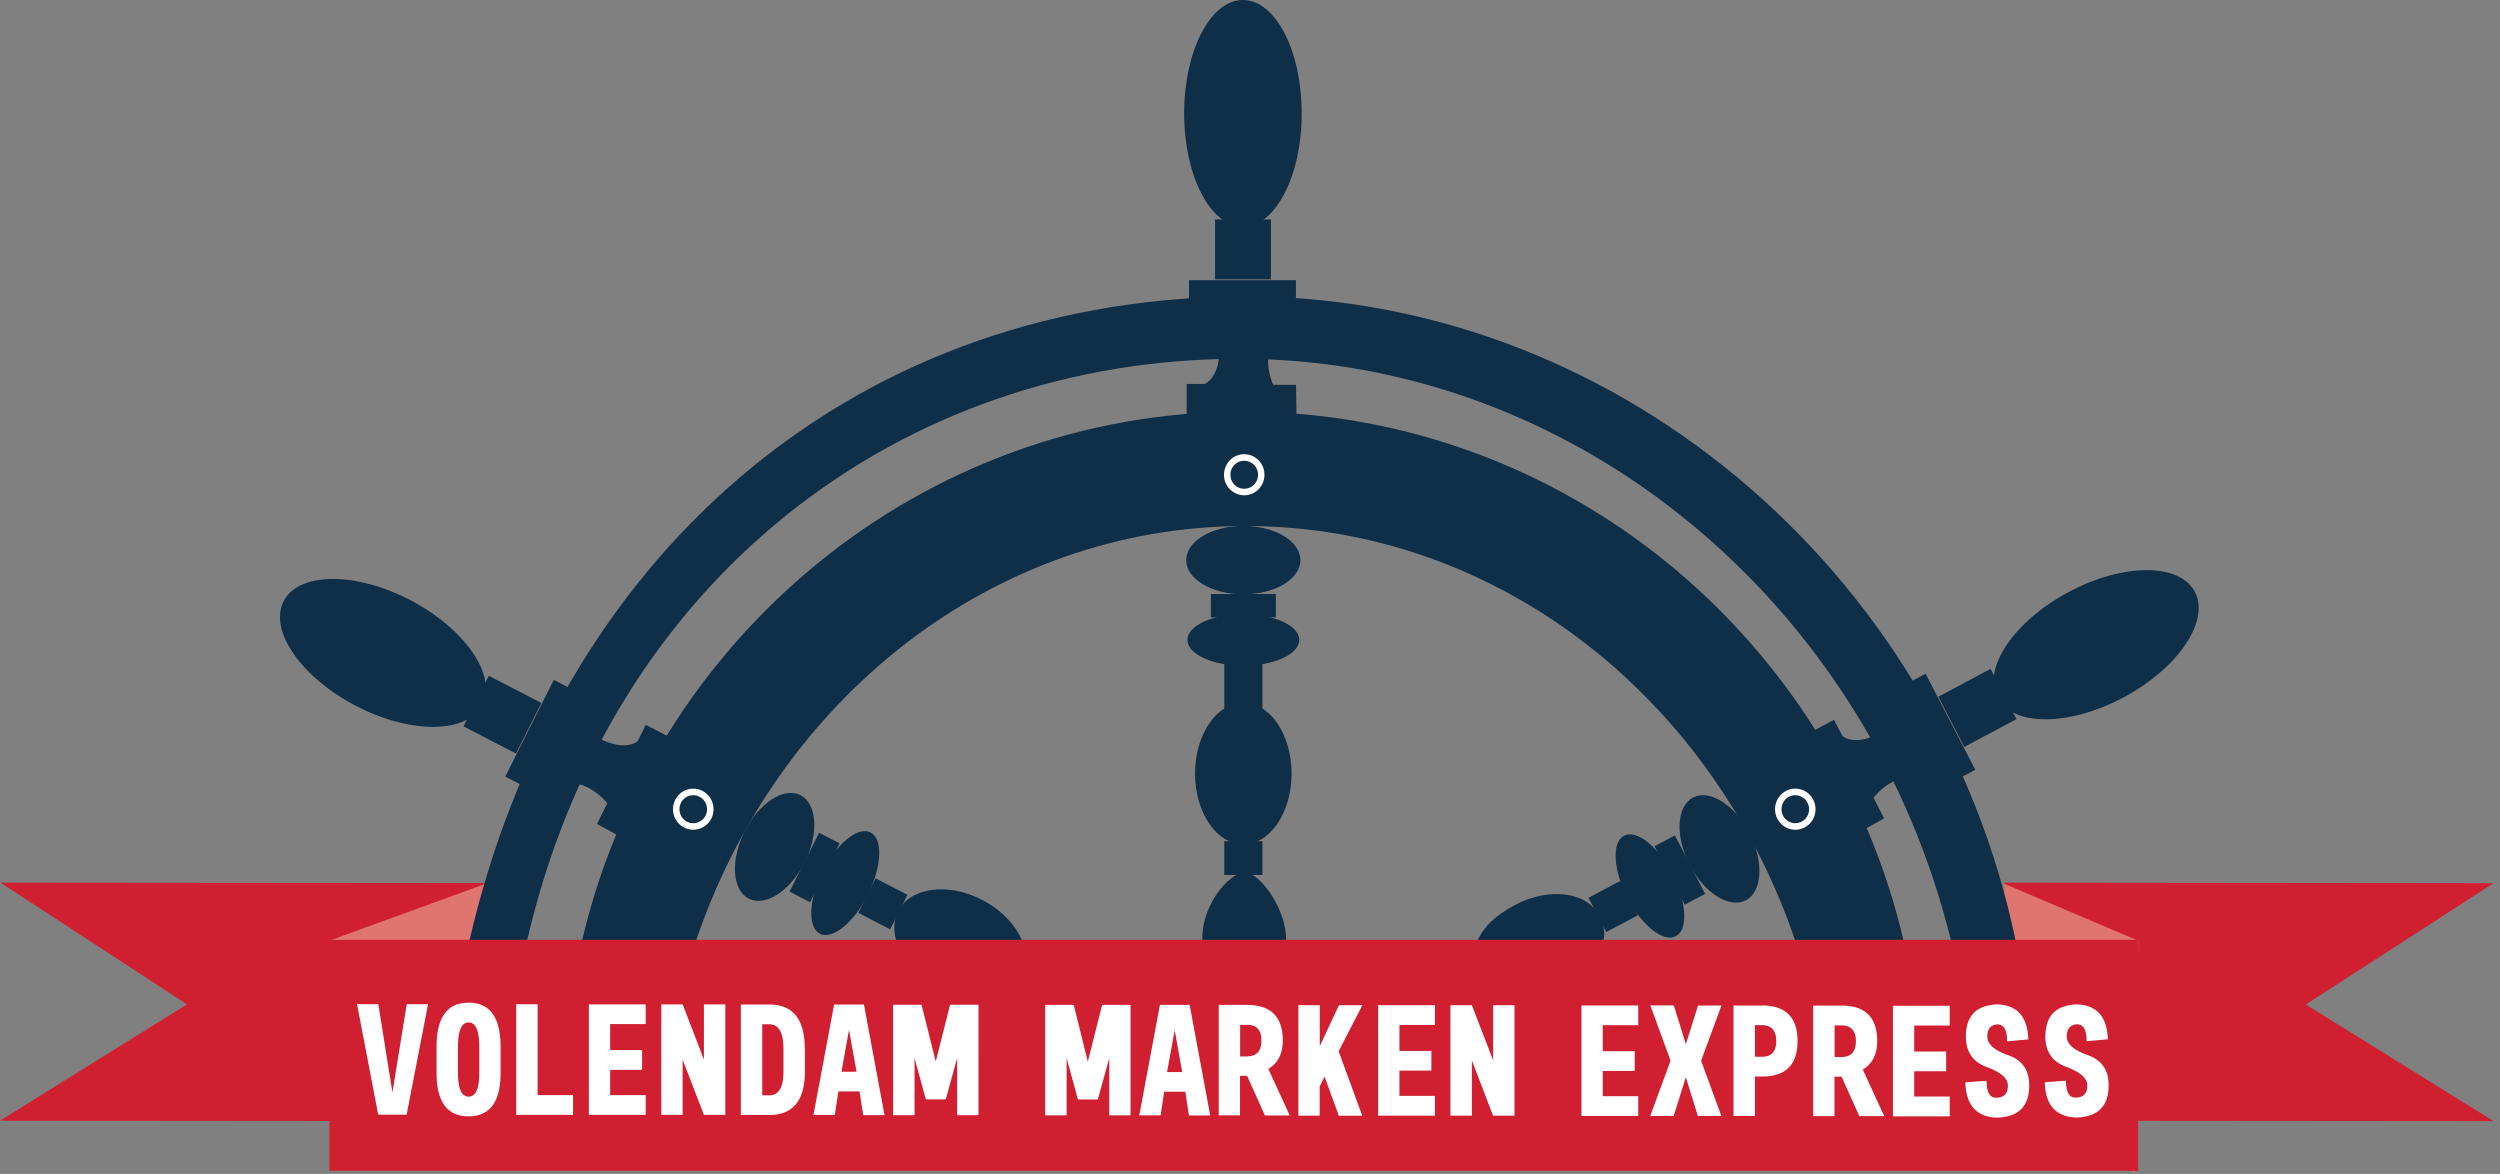 <svg xmlns="http://www.w3.org/2000/svg" width="115" height="54" fill="none" viewBox="0 0 115 54"><rect x="0" y="0" width="115" height="54" fill="#808080" stroke="none"/><path fill="#D01F30" d="m92.198 40.602 22.503.025-8.635 5.58 8.64 5.365-22.517-.02.01-10.95Z"/><path fill="#E0746E" d="m98.209 54-6.02-4.535.004-8.813 6.165 2.62L98.209 54Z"/><path fill="#D01F30" d="m22.344 40.622-22.32-.02 8.576 5.6-8.6 5.35 22.33.02.014-10.95Z"/><path fill="#E0746E" d="m16.081 51.858 6.347-3.876-.084-7.33-7.184 2.614.921 8.592Z"/><path stroke="#fff" stroke-miterlimit="10" d="M32.726 37.455a.79.79 0 0 1-.782.794.79.79 0 0 1-.782-.794.79.79 0 0 1 .782-.795.79.79 0 0 1 .782.795Z"/><path fill="#0F2E48" d="M57.298 24.197c11.67 0 21.602 8.019 25.335 19.235h4.97C84.382 29.395 71.979 18.933 57.17 18.933c-14.809 0-27.211 10.457-30.434 24.5h5.228c3.733-11.217 13.665-19.236 25.334-19.236Z"/><path fill="#0F2E48" d="M80.316 41.411c-.758.402-1.921-.327-2.594-1.629-.674-1.302-.604-2.69.153-3.092.757-.402 1.921.327 2.594 1.63.674 1.301.604 2.689-.153 3.091Z"/><path fill="#0F2E48" d="m77.045 38.428-.938.5 1.39 2.689.938-.5-1.39-2.689Z"/><path fill="#0F2E48" d="M77.093 43.065c-.57.302-1.57-.482-2.228-1.76-.659-1.276-.733-2.558-.164-2.86.57-.307 1.57.483 2.228 1.76.659 1.277.733 2.559.164 2.86Z"/><path fill="#0F2E48" d="m74.528 40.525-1.456.775.814 1.576 1.456-.775-.814-1.576Z"/><path fill="#0F2E48" d="M73.558 42.115c-.57-1.1-2.308-1.317-3.877-.482-.91.487-1.49 1.035-1.772 1.78h5.812c.154-.493.055-.875-.168-1.303l.005.005ZM34.44 41.336c.762.392 1.916-.352 2.574-1.664.659-1.313.574-2.695-.188-3.092-.763-.392-1.916.352-2.575 1.664-.658 1.312-.574 2.694.189 3.092Z"/><path fill="#0F2E48" d="m37.677 38.308-1.357 2.705.944.489 1.357-2.706-.944-.488Z"/><path fill="#0F2E48" d="M37.712 42.95c.574.296 1.565-.503 2.208-1.79.644-1.287.703-2.57.13-2.866-.575-.297-1.565.503-2.21 1.79-.643 1.287-.702 2.569-.123 2.865h-.005Z"/><path fill="#0F2E48" d="m40.277 40.406-.796 1.585 1.465.758.796-1.586-1.465-.757Z"/><path fill="#0F2E48" d="M45.178 41.396c-1.579-.82-3.312-.578-3.871.528-.228.452-.218.985-.025 1.508h5.798c-.268-.774-.946-1.543-1.902-2.036ZM59.819 25.766c0 .87-1.174 1.573-2.624 1.573-1.451 0-2.63-.703-2.63-1.573s1.179-1.574 2.63-1.574c1.45 0 2.624.704 2.624 1.574Z"/><path fill="#0F2E48" d="M58.69 27.324H55.7V28.4h2.99v-1.076Z"/><path fill="#0F2E48" d="M59.764 29.436c0 .653-1.154 1.186-2.57 1.186s-2.574-.533-2.574-1.186c0-.654 1.154-1.187 2.575-1.187 1.42 0 2.57.533 2.57 1.187Z"/><path fill="#0F2E48" d="M58.07 30.451h-1.752v2.162h1.753v-2.162ZM58.07 38.696h-1.752v1.554h1.753v-1.554Z"/><path fill="#0F2E48" d="M59.413 35.584c0 1.8-.995 3.258-2.218 3.258-1.223 0-2.223-1.458-2.223-3.258s.995-3.257 2.223-3.257c1.227 0 2.218 1.458 2.218 3.258ZM57.264 40.134c-.743 0-2.104 1.61-1.946 3.303l3.822.04c.193-1.412-1.133-3.343-1.876-3.343ZM59.878 5.213c0 2.881-1.208 5.214-2.703 5.214-1.495 0-2.704-2.333-2.704-5.214C54.471 2.333 55.68 0 57.175 0s2.703 2.333 2.703 5.213Z"/><path fill="#0F2E48" d="M58.462 10.095h-2.57v2.755h2.57v-2.755ZM59.61 12.89h-4.916v1.433h4.917V12.89ZM59.07 14.469H55.6v1.468h3.47v-1.468ZM56.105 16.048s.035 1.246-.688 1.613h-.832v2.021h5.065l-.034-1.98h-1.05s-.361-.734-.183-1.614l-2.278-.035v-.005ZM97.674 32.085c-2.51 1.337-5.11 1.337-5.802-.005-.694-1.342.782-3.514 3.292-4.851 2.51-1.338 5.11-1.338 5.803.005.693 1.342-.783 3.514-3.293 4.851Z"/><path fill="#0F2E48" d="m91.565 30.77-2.403 1.28 1.194 2.31 2.403-1.28-1.194-2.31ZM88.578 30.991l-1.25.666 2.285 4.42 1.25-.665-2.285-4.42ZM87.62 32.534l-1.28.683 1.612 3.12 1.28-.682-1.613-3.12ZM86.48 33.73s-1.074.613-1.728.13l-.386-.75-1.763.941 2.352 4.55 1.713-.955-.485-.946s.47-.668 1.327-.915l-1.025-2.066-.005.01ZM16.388 32.477c2.525 1.308 5.124 1.272 5.803-.075.678-1.347-.822-3.504-3.347-4.811s-5.125-1.272-5.803.075c-.678 1.352.822 3.504 3.347 4.811Z"/><path fill="#0F2E48" d="m22.486 31.087-1.166 2.325 2.417 1.25 1.166-2.325-2.417-1.25ZM25.475 31.274l-2.232 4.449 1.258.65 2.231-4.449-1.257-.65ZM26.448 32.81l-1.575 3.14 1.288.667 1.575-3.14-1.288-.666ZM27.602 33.986s1.08.598 1.728.11l.376-.754 1.773.915-2.297 4.58-1.723-.935.475-.95s-.48-.659-1.337-.895l1-2.077.005.006Z"/><path fill="#0F2E48" d="M57.016 16.505c15.492 0 28.95 11.272 32.742 26.812h2.97c-3.545-17.119-18.62-29.939-35.97-29.678-17.853.272-31.136 12.132-35.176 29.678h2.653c3.828-16.651 17.19-26.812 32.771-26.812h.01Z"/><path fill="#fff" d="M57.234 22.784a.937.937 0 0 1-.93-.945c0-.523.415-.945.93-.945.515 0 .93.422.93.945a.937.937 0 0 1-.93.945Zm0-1.588a.637.637 0 0 0-.634.643c0 .357.283.644.634.644a.637.637 0 0 0 .634-.644.637.637 0 0 0-.634-.643ZM82.584 38.168a.937.937 0 0 1-.931-.945c0-.523.416-.945.93-.945.515 0 .931.422.931.945a.937.937 0 0 1-.93.945Zm0-1.588a.637.637 0 0 0-.634.643c0 .357.282.644.633.644a.637.637 0 0 0 .634-.644.637.637 0 0 0-.633-.643Z"/><path fill="#D01F30" d="M98.353 43.231H15.155V53.86h83.198V43.231Z"/><path fill="#fff" d="m17.398 51.275-.975-5.083h.98l.649 4.068.658-4.068h.98l-.985 5.083h-1.307ZM23.027 48.158v1.197c0 1.332-.495 1.996-1.475 1.996-.98 0-1.47-.669-1.47-2.001v-1.197c0-1.357.494-2.03 1.475-2.03.98 0 1.47.678 1.47 2.035Zm-1.47-1.126c-.327 0-.49.372-.49 1.126v1.197c0 .724.163 1.09.49 1.09.327 0 .49-.361.49-1.09v-1.197c0-.749-.163-1.126-.49-1.126ZM23.745 51.28v-5.083h.985v4.178h1.63v.91h-2.62l.005-.005ZM29.701 46.202v.905h-1.634v1.197h1.47v.91h-1.47v1.161h1.634v.91h-2.614v-5.083h2.62-.006ZM30.42 51.285v-5.083h.984l.976 2.544v-2.544h.985v5.083h-.985l-.98-2.544v2.544h-.986.005ZM37.024 48.244v1.05c0 1.333-.55 1.996-1.639 1.996h-1.307v-5.082h1.307c1.09 0 1.634.678 1.634 2.036h.005Zm-1.634-1.127h-.327v3.268h.322c.436 0 .654-.362.654-1.09v-1.051c0-.75-.218-1.127-.654-1.127h.005ZM39.742 46.212l.946 5.083h-.98l-.169-1.09h-.975L38.4 51.29h-.98l.95-5.082h1.372v.005ZM38.707 49.3h.694l-.347-1.925-.347 1.925ZM42.39 46.218l.654 2.614.659-2.614h1.307V51.3h-.98v-2.634l-.525 1.905h-.916l-.52-1.905V51.3h-.985v-5.082h1.312-.005ZM49.392 46.223l.648 2.614.659-2.614h1.307v5.082h-.98v-2.634l-.525 1.905h-.916l-.52-1.905v2.634h-.985v-5.082h1.312ZM54.724 46.228l.946 5.082h-.98l-.164-1.09h-.975l-.164 1.085h-.98l.95-5.082h1.372l-.005.005Zm-1.035 3.087h.693l-.346-1.926-.352 1.925h.005ZM57.373 46.228c1.089 0 1.634.548 1.634 1.634 0 .608-.223 1.045-.664 1.307l.985 2.141h-1.143l-.817-1.82h-.327v1.815h-.98v-5.082h1.307l.005.005Zm0 2.363c.435 0 .653-.242.653-.724 0-.483-.218-.724-.653-.724h-.327v1.453h.327v-.005ZM60.71 46.233v1.89l.881-1.885h1.08l-1.095 2.121 1.09 2.966h-1.08l-.654-1.8-.227.453v1.343h-.98v-5.083h.985v-.005ZM66.007 46.238v.91h-1.633v1.196h1.47v.905h-1.47v1.162h1.633v.91h-2.614v-5.083h2.62-.006ZM66.72 51.32v-5.082h.986l.98 2.544v-2.544h.98v5.083h-.985l-.975-2.544v2.544h-.986ZM75.36 46.248v.91h-1.634v1.196h1.47v.91h-1.47v1.162h1.634v.91h-2.614v-5.083h2.619l-.005-.005ZM79.187 46.253l-.936 2.539.931 2.544h-1.08l-.554-1.785-.56 1.785H75.91l.936-2.544-.93-2.544h1.079l.554 1.785.56-1.78h1.079ZM81.054 46.253c1.089 0 1.633.548 1.633 1.634 0 1.09-.544 1.633-1.633 1.633h-.327v1.816h-.985v-5.083h1.312Zm0 2.358c.435 0 .653-.242.653-.724 0-.483-.218-.724-.653-.73h-.327v1.454h.327ZM84.717 46.258c1.09 0 1.634.548 1.634 1.634 0 .608-.223 1.045-.663 1.307l.985 2.142h-1.144l-.817-1.815h-.326v1.815h-.98v-5.083h1.311Zm0 2.363c.436 0 .654-.242.654-.724 0-.483-.218-.724-.654-.73h-.326v1.454h.326ZM89.688 46.263v.91h-1.634v1.196h1.47v.91h-1.47v1.162h1.634v.91h-2.614v-5.083h2.62l-.006-.005ZM90.43 47.68c0-.955.491-1.447 1.461-1.478.906.036 1.377.574 1.411 1.61l-.975.09c0-.513-.143-.77-.436-.78-.316.016-.475.202-.475.559 0 .346.322.638.966.86.643.225.965.688.96 1.392 0 .96-.495 1.453-1.485 1.478-.94-.03-1.421-.573-1.45-1.624l.975-.07c0 .522.143.779.435.779h.04c.337-.015.505-.201.505-.563 0-.327-.322-.614-.966-.845-.643-.236-.965-.704-.965-1.407ZM94.09 47.68c0-.955.485-1.447 1.46-1.478.906.036 1.377.574 1.411 1.604l-.975.09c0-.512-.144-.774-.436-.779-.317.016-.475.202-.48.558 0 .347.322.634.965.86.644.226.966.689.96 1.393 0 .96-.494 1.453-1.484 1.478-.941-.03-1.421-.573-1.451-1.624l.975-.07c0 .522.144.779.436.779h.04c.336-.015.505-.201.505-.563 0-.327-.322-.614-.966-.85-.644-.236-.965-.704-.965-1.408l.005.01ZM31.89 38.168a.937.937 0 0 1-.931-.945c0-.523.416-.945.93-.945.516 0 .932.422.932.945a.937.937 0 0 1-.931.945Zm0-1.588a.64.64 0 0 0-.634.643c0 .357.282.644.634.644a.637.637 0 0 0 .633-.644.637.637 0 0 0-.633-.643Z"/></svg>
